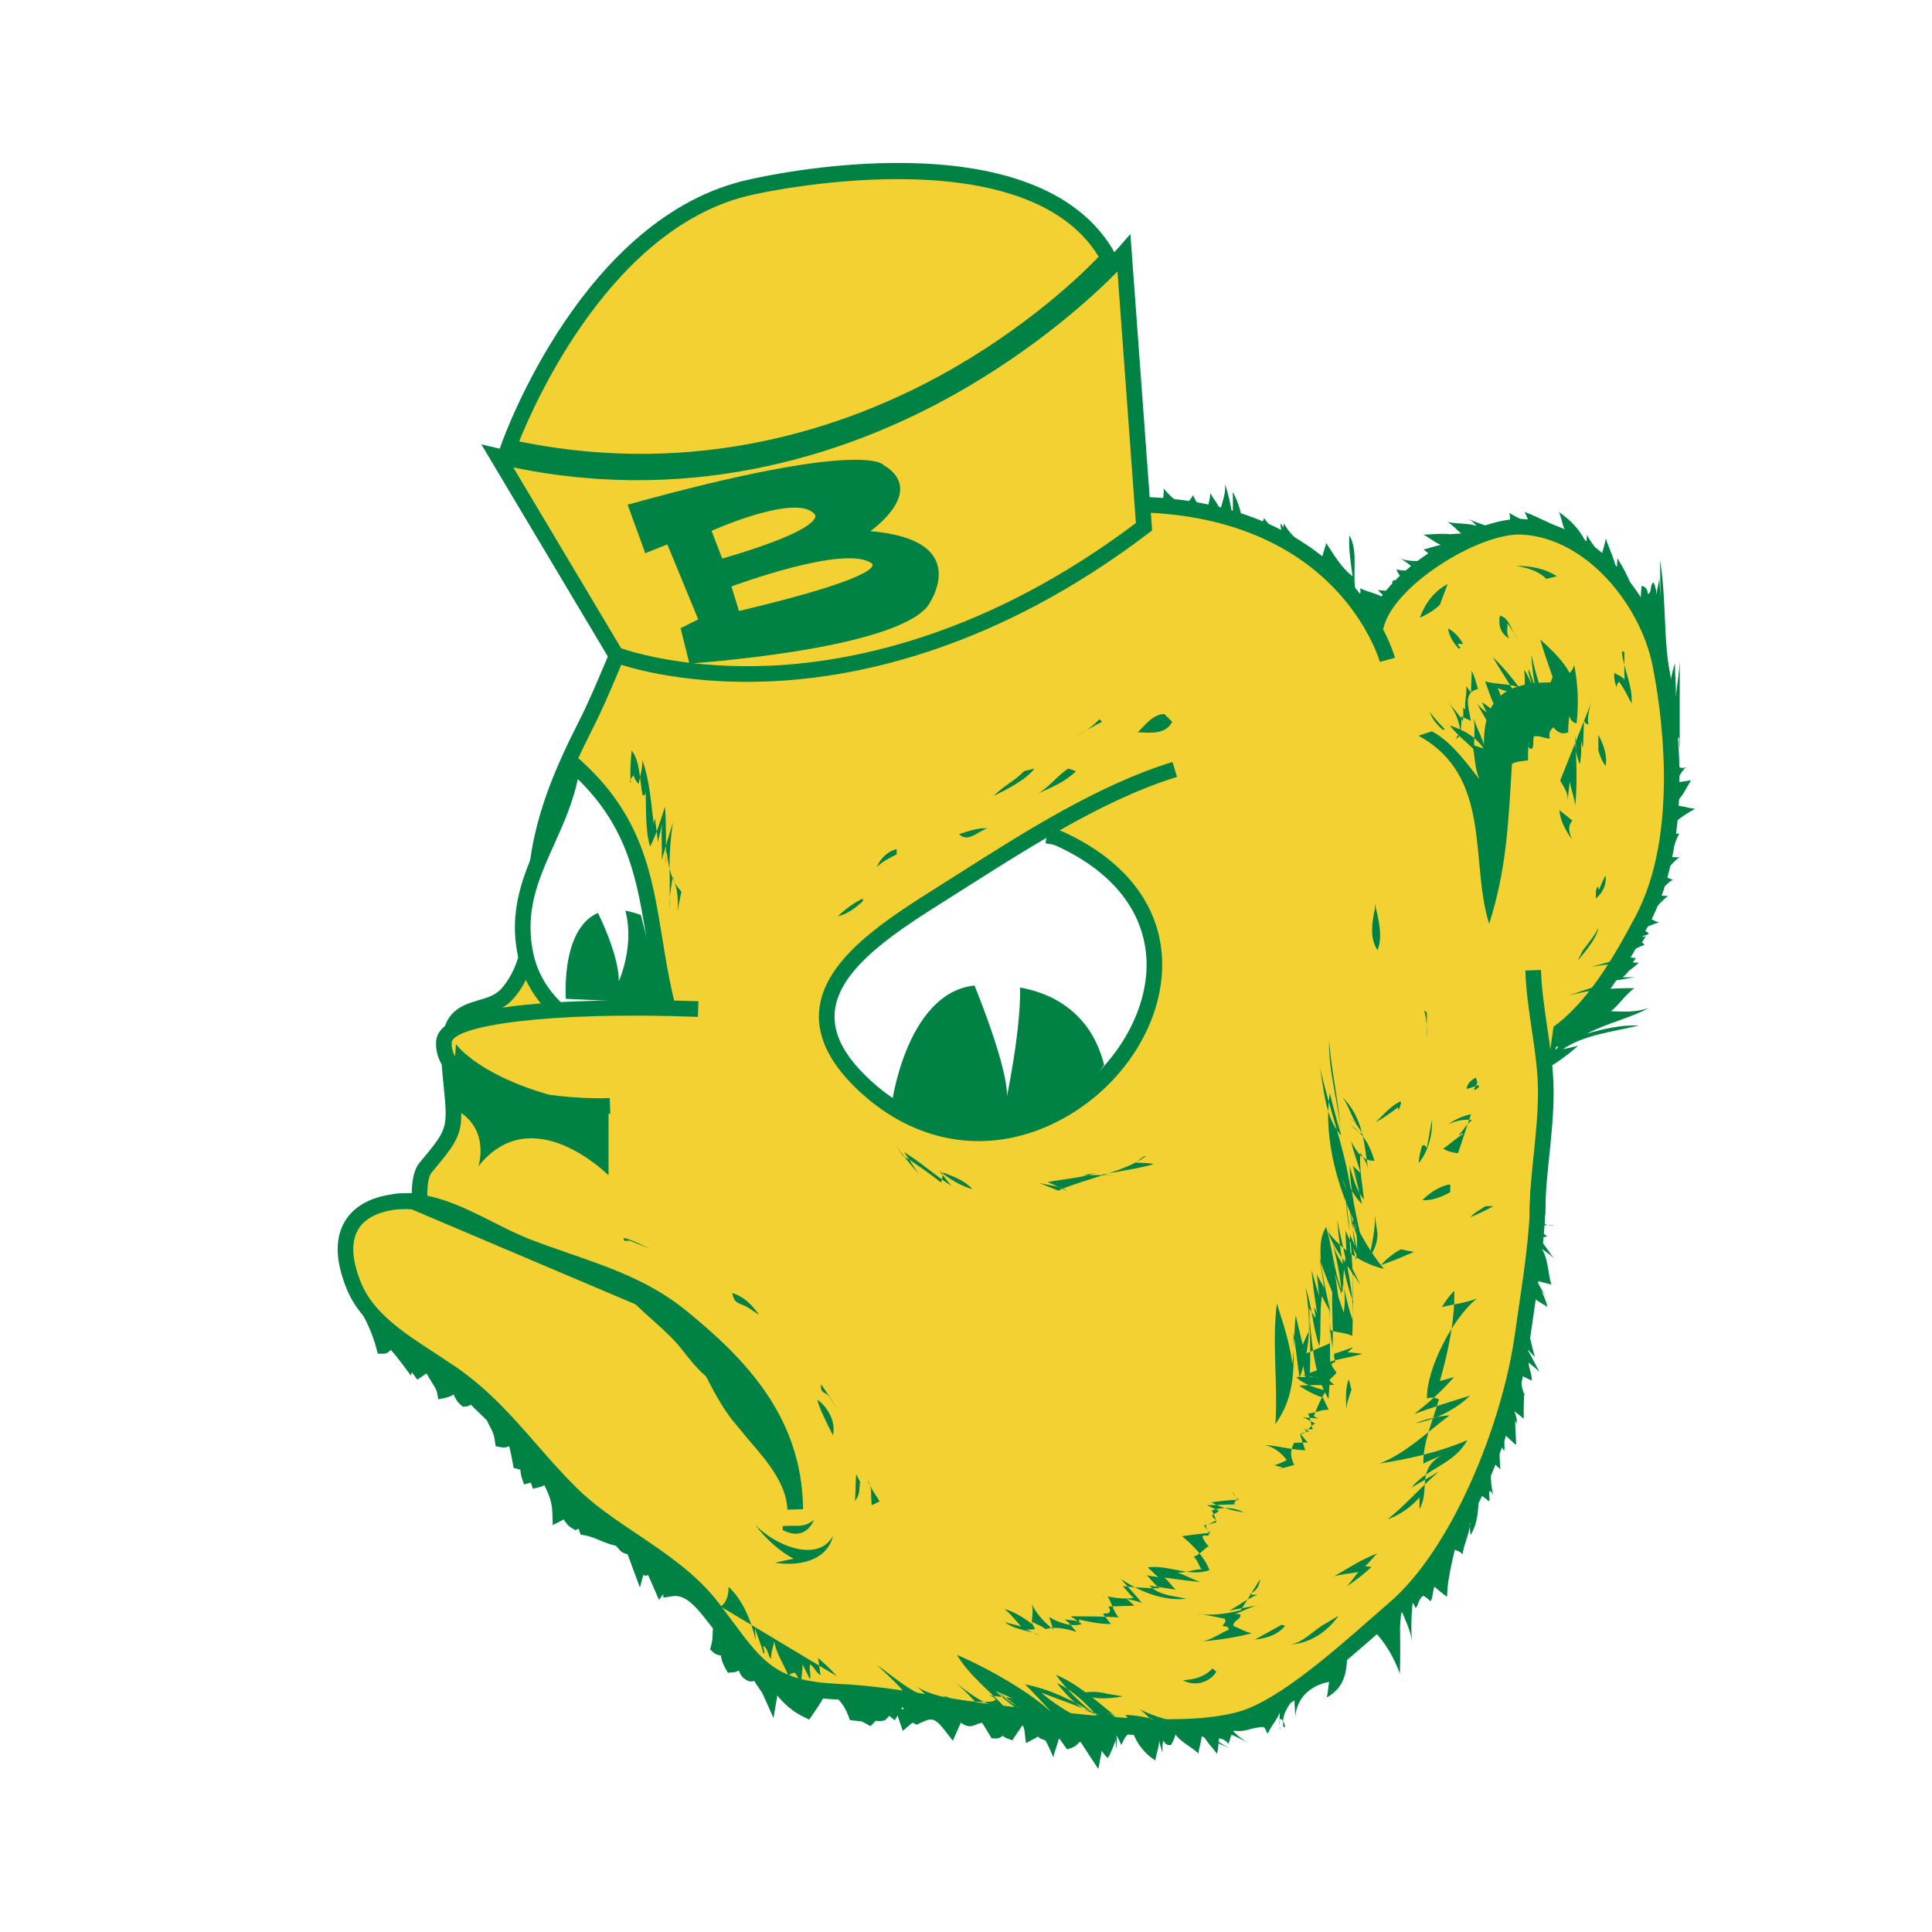 <?xml version="1.0" encoding="utf-8"?>
<!-- Generator: Adobe Illustrator 13.0.0, SVG Export Plug-In . SVG Version: 6.00 Build 14948)  -->
<!DOCTYPE svg PUBLIC "-//W3C//DTD SVG 1.0//EN" "http://www.w3.org/TR/2001/REC-SVG-20010904/DTD/svg10.dtd">
<svg version="1.0" id="Layer_1" xmlns="http://www.w3.org/2000/svg" xmlns:xlink="http://www.w3.org/1999/xlink" x="0px" y="0px"
	 width="192.756px" height="192.756px" viewBox="0 0 192.756 192.756" enable-background="new 0 0 192.756 192.756"
	 xml:space="preserve">
<g>
	<polygon fill-rule="evenodd" clip-rule="evenodd" fill="#FFFFFF" points="0,0 192.756,0 192.756,192.756 0,192.756 0,0 	"/>
	<path fill-rule="evenodd" clip-rule="evenodd" fill="#008244" d="M150.924,105.607c1.287,0.123,2.703,0.516,3.763,1.028
		c-0.234-0.216-0.704-0.814-0.934-1.067c0.701,0.023,1.886-0.338,2.192-0.34c-0.176-0.245-0.792-0.361-0.729-0.697
		c0.103-0.268,0.814,0.042,1.003-0.453c-0.132-0.276-0.305-0.521-0.519-0.738c0.655,0.021,1.529-0.203,2.18-0.145
		c0.06,0.047-0.668-0.646-0.735-0.395c0.852-0.137,2.059-0.758,2.984-0.982c-0.624-0.124-1.241-0.436-1.85-0.56
		c0.443-0.167,1.228-0.814,1.829-0.99c-0.55-0.105-0.911-0.314-1.344-0.475c0.541-0.234,1.434-0.632,1.935-0.767
		c-0.338-0.296-0.658-0.791-0.932-1.104c1.213-0.005,2.469-0.263,3.415-0.475c-0.402,0.058-0.885,0.069-1.29,0.049
		c0.864-0.667,0.712-1.147,1.321-1.911c-0.529-0.028-1.109-0.14-1.644-0.132c0.782-0.245,1.638-0.916,2.494-1.174
		c-0.054-0.201-0.635-0.484-0.616-0.592c0.09-0.395,0.913-0.251,1.036-0.588c-0.314-0.314-0.665-0.173-1.055-0.377
		c0.635-0.087,1.422-0.526,2.098-0.691c-0.511-0.126-1.05-0.513-1.396-0.65c0.895-0.482,1.643-1.542,2.288-1.986
		c-0.48,0-0.988-0.088-1.468-0.124c0.686-0.319,1.377-1.181,1.939-1.501c-0.341-0.113-0.771-0.33-1.238-0.446
		c0.567-0.358,1.358-1.488,1.947-1.813c-0.402,0.072-1.021-0.044-1.468-0.031c1.094-0.771,0.803-1.302,1.422-2.313
		c-0.091,0.041-0.852-0.018-0.976-0.057c0.145,0.049,0.209,0.152,0.193,0.309c-0.278,0.008-0.753,0.167-0.975,0.335
		c0.673-1.408,1.859-2.241,3.329-3.069c-0.539-0.016-1.583-0.385-2.328-0.318c1.034-0.698,1.341-1.601,1.924-2.532
		c-0.328,0.098-1.279,0.178-1.812,0.319c0.57-0.464,0.801-1.166,1.318-1.643c-0.195,0.124-0.409,0.145-0.642,0.062
		c-0.441-0.875-0.402-1.854-0.723-2.762c0.209,0.204,0.276,0.042,0.66-0.242c0.019,0.268-0.03,0.833,0.062,1.09
		c0.005-2.919-0.008-5.842,0.01-8.761c-0.052,1.285-0.275,2.471-0.415,3.722c0.083-1.158-0.082-2.311-0.067-3.457
		c-0.157,0.464-0.294,1.003-0.396,1.583c-0.787-3.554-0.443-7.977-1.094-11.828c0.031,1.524,0.039,3.048,0.025,4.573
		c0.031-0.936-0.051-1.841-0.085-2.765c-0.115,0.534-0.219,1.039-0.291,1.594c-0.021-0.423-0.116-0.828-0.292-1.214
		c-0.436,0.247-0.105,1.005-0.577,1.166c-0.013-0.48-0.222-0.75-0.625-0.815c-0.134,1.519-0.134,3.051-0.046,4.57
		c-0.196-2.904-0.861-4.935-2.365-7.323c-0.021,0.464-0.066,1.014-0.046,1.458c-0.096-1.106-0.839-2.535-1.104-3.441
		c-0.064,0.478-0.343,1.236-0.436,1.806c-0.426-0.691-1.099-1.429-1.434-2.159c-0.006,0.098-0.102,0.985-0.029,0.962
		c-0.593-1.411-1.573-2.406-2.782-3.247c0.247,0.516,0.328,1.282,0.591,1.782c-1.323-0.555-2.618-1.243-4.014-1.795
		c0.215,0.425,0.39,0.987,0.645,1.449c-0.547-0.601-1.589-0.926-2.161-1.359c0.14,0.649,0.006,1.411,0.19,2.122
		c-0.351-0.209-1-0.745-1.266-1.055c-0.17,0.17-0.245,0.377-0.225,0.622c-0.902-0.433-2.021-0.655-2.891-1.132
		c0.479,0.284,0.505,0.296,0.912,0.743c-0.979-0.284-1.893-0.181-2.867-0.369c0.523,0.335,0.877,0.753,1.338,1.135
		c-0.681,0.033-1.418,0.134-2.114,0.056c0,0.005,0.915,0.044,0.934,0c-0.859-0.072-1.752,0.031-2.587,0.067
		c0.399,0.173,1.135,0.776,1.73,1.016c-0.443,0.072-1.54,0.436-1.733,0.459c0.591,0.405,0.79,0.737,1.055,1.104
		c-1.155-0.016-2.163,0.185-3.272-0.158c0.662,0.359,1.303,1.027,1.831,1.336c-0.616-0.191-1.677-0.129-2.309-0.289
		c0.149,0.426,0.397,0.65,0.624,1.058c-0.17,0.235-0.929-0.155-1.006,0.113c-0.159,0.186,0.303,0.81,0.317,1.071
		c-0.632-0.101-1.3-0.147-1.784-0.186c0.366,0.356,0.72,0.743,1.129,1.109c-0.739-0.673-2.045-0.869-2.909-1.289
		c0.104,0.399,0.014,0.737-0.265,1.016c-0.699-2.02,0.221-4.544-0.806-6.309c-0.08,1.4,0.147,2.816,0.328,4.103
		c-1.092-0.822-1.865-2.151-2.642-3.33c-0.049,0.4-0.399,1.127-0.438,1.723c-0.69-0.913-1.735-1.318-1.983-1.506
		c-0.605-0.729-1.286-1.209-1.756-2.13c-0.093,0.152-0.113,0.314-0.066,0.485c-0.05-0.206-0.158-0.381-0.32-0.523
		c0.105,0.637,0.08,1.459,0.273,2.164c-0.325-1.032-1.442-2.014-1.901-2.685c-0.593,1.39-0.897,2.919-1.269,4.431
		c-0.872-2.316-0.58-4.825-1.859-7.054c0.054,1.019-0.039,2.048,0.057,3.062c-0.145-1.315-0.426-2.618-0.833-3.874
		c0.118,1.081-0.31,1.821-0.437,2.584c-0.263-0.542-0.729-1.098-1.029-1.661c-0.008,0.761-0.373,1.7-0.415,2.378
		c-0.214-0.558-1.016-1.401-1.297-2.159c-0.168,0.34-0.761,0.936-0.952,1.418c-0.42-0.681-1.696-1.591-1.983-2.117
		c0.055,0.629-0.157,1.496-0.137,2.066c-0.11-1.654-0.856-0.764-1.085-0.983L150.924,105.607L150.924,105.607z"/>
	<path fill-rule="evenodd" clip-rule="evenodd" fill="#008244" d="M144.724,154.443c0.402,0.263,0.841,0.211,1.191,0.637
		c0.142-1.011,0.679-2.042,0.767-3.059c-0.132-0.676,0.051,1.523,0.046,1.124c0.701-1.147,0.82-2.633,0.773-4.134
		c0.354,0.224,0.728,0.484,1.042,0.769c0.207-0.225-0.154-0.921,0.142-1.021c0.163,0.145,0.269,0.322,0.32,0.534
		c-0.307-1.185-0.278-2.466-0.348-3.658c0.36,0.312,0.681,0.653,1.047,0.96c-0.127-0.851-0.028-2.007-0.261-2.813
		c-0.054-0.019,0.673,1.037,0.632,0.975c0.093-0.473-0.101-1.138,0.132-1.555c0.025,0.025,0.987,0.946,1.05,0.953
		c0.046-0.489-0.253-3.29,0.066-2.062c0.06-0.457-0.077-0.882-0.234-1.295c0.284,0.204,0.652,0.521,0.929,0.74
		c-0.011-0.495,0.036-3.511,0.108-2.321c-0.336-0.681-0.352-1.39-0.462-2.117c-0.228-0.013,1.148,0.647,1.15,0.647
		c0.052-0.687-0.286-1.158-0.302-1.801c0.36,0.308,0.792,0.619,1.106,0.97c-0.448-0.758-0.844-1.738-1.406-2.52
		c0.292,0.349,0.622,0.666,0.926,1.003c-0.458-1.602-0.789-3.252-0.931-4.913c0.188-0.268,0.382-0.245,0.573,0.064
		c0.069-0.368,0.118-0.74,0.149-1.114c0.511,0.41,1.083,0.71,1.444,0.946c-0.111-0.642-0.413-1.204-0.679-1.779
		c0.069,0.297,0.552,0.632,0.668,0.921c-0.361-0.446-0.769-1.311-1.083-1.774c0.341,0.132,1.062,0.286,1.501,0.41
		c-0.371-1.138-0.266-2.43-0.943-3.557c0.216,0.14,0.97,0.707,1.235,0.973c-0.441-0.462-0.999-1.52-1.689-2.159
		c-0.011,0.121,0.926-0.044,1-0.046c-0.178-0.119-1.127-0.856-1.413-1.114c0.686,0.052,1.432-0.099,2.107,0.015
		c-0.998,0.083-1.6-0.536-2.216-0.771L144.724,154.443L144.724,154.443z"/>
	<path fill-rule="evenodd" clip-rule="evenodd" fill="#008244" d="M102.867,171.883c1.137,0.88,1.751,2.306,2.226,3.459
		c0.096-0.578,0.42-1.269,0.544-1.891c0.49,0.184,0.704,0.567,1.202,0.872c0.096-0.193,0.973-1.361,1.16-1.514
		c0.382,0.709,1.556,1.56,1.54,1.537c0.426,0.164,0.564,0.805,1.003,1.037c0.259-0.434,0.666-1.398,0.774-1.845
		c-0.029,0.121,0.021,0.82,0.074,0.967c-0.036-0.436,0.111-0.951-0.016-1.369c0.083,0.026,0.418,0.82,0.504,0.967
		c0.293-0.673,0.518-1.062,1.075-1.444c0.431,1.269,1.245,2.332,2.321,2.984c0.082-0.74,0.404-1.375,0.382-2.146
		c-0.008,0.516,0.266,0.984,0.302,1.416c0.072-0.403-0.053-0.911,0.142-1.256c0.128,0.353,0.371,0.497,0.729,0.436
		c0.207-0.33,0.358-0.684,0.454-1.061c0.436,0.738,1.906,1.447,2.282,1.935c0.047-0.655,0.403-1.372,0.325-2.221
		c0.354,0.993,1.111,1.594,1.514,2.226c0.163-0.436,0.157-1.093,0.217-1.537c0.397,0.047,0.712,0.232,0.944,0.558
		c0.115-0.292,0.288-1.106,0.552-1.318c1.146,0.14,1.421-0.206,2.623-0.358c0.681-0.126,0.464,0.539,0.773,0.608
		c0.305-0.742,0.908-1.356,1.176-2.065c-0.056,0.56,0.021,1.124-0.018,1.684c0.149-0.093-0.188-0.843,0.083-1.019
		c-0.033-0.289,0.766,0.841,0.31,0.815c-0.245-1.171,0.34-1.924,1.099-3.051c-0.055,0.649,0.087,1.441,0.049,2.13
		c0.113-1.947,1.468-3.265,3.401-3.618c-0.113,0.49-0.093,1.031-0.25,1.565c2.018-1.147,2.061-2.857,2.046-5.207
		c0.401-0.403,0.722-0.344,0.966,0.172c0.092-0.137,0.102-0.28,0.032-0.433c0.018,0.201,0.121,0.338,0.307,0.407
		c0.057-0.371,0.113-0.743,0.17-1.114c0.188,0.108,0.383,0.207,0.58,0.295c-0.195-0.604,0.008-0.856,0.614-0.759
		c1.171,1.181,2.024,2.711,2.592,4.258c0.042-1.545,0.039-3.093,0.013-4.637c0,0.17,0,0.34,0,0.51
		c-0.013-0.748,0.06-1.496,0.152-2.146c0.438,1.13,1.011,2.117,1.05,3.392c-0.11-1.396-0.093-2.816,0.05-4.201
		c0.126,0.162,0.224,0.34,0.293,0.531c0.312-0.222,0.256-0.911,0.782-1.223c0.263,0.146,0.5,0.327,0.709,0.547
		c0.225-0.204,0.219-1.106,0.413-1.455c0.178,0.188,0.982,0.852,1.245,1.009c0.036-2.202,0.776-4.39,1.122-6.419L102.867,171.883
		L102.867,171.883z"/>
	<path fill-rule="evenodd" clip-rule="evenodd" fill="#008244" d="M36.428,130.026c0.815,1.32,1.476,2.785,1.862,4.25
		c0.057,0,0.629-0.629,0.769-0.698c0.622,0.616,1.148,1.303,1.674,2.009c0.067-0.188,0.134-0.379,0.196-0.569
		c0.44,0.44,0.526,1.067,0.892,1.564c0.328-0.19,0.686-0.554,1.112-0.678c0.162,0.838,1.258,2.048,1.408,2.78
		c0.478-0.104,0.882-0.472,1.233-0.681c0.371,0.413,0.358,1.104,0.869,1.542c0.17-0.008,0.534-0.549,0.55-0.541
		c0.58,0.727,1.999,1.98,2.2,2.22c0.434,0.924,0.797,1.318,0.946,2.404c0.478,0.09,0.717-0.487,1.182-0.356
		c0.304,0.854,0.449,1.682,0.601,2.559c0.284,0.078,0.508-0.562,0.707-0.358c0.054,0.542-0.005,1.171,0.162,1.689
		c0.322-0.085,0.568-0.281,0.732-0.58c0.214,0.178,0.042,0.72,0.147,1.023c0.475-0.113,0.513-0.401,0.928-0.616
		c0.689,1.424,1.238,2.35,1.288,3.916c0.206-0.106,0.355-0.269,0.454-0.485c0.529,0.319,0.5,1.019,1.119,1.38
		c0.459-0.191,0.498-0.511,0.89-0.616c0.167,0.425,0.021,0.81,0.165,1.24c1.153,0.195,2.2,0.931,3.358,1.116
		c0.846,0.776,0.23,0.611,1.32,0.869c0.225,0.441,0.314,0.949,0.529,1.414c0.047-0.165,0.155-0.234,0.33-0.209
		c0.08,0.255,0.147,0.513,0.207,0.773c0.193,0.217,0.402-0.428,0.663-0.371c0.42,0.578,0.696,1.413,1.001,2.061
		c0.307-0.291,0.381-0.712,0.797-0.987c0.067,0.469,0.121,0.94,0.16,1.413c2.231-0.421,3.716,2.078,5.249,3.981
		c0.196-0.18,0.271-0.409,0.225-0.688c-0.779,0.814-0.258,1.046-0.632,2.509c0.281,0.256,0.884-0.188,0.838-0.225
		c0.131,0.797,0.054,1.232,0.495,1.996c0.436-0.03,0.722-0.443,1.158-0.345c0.322,0.286,0.095,0.929,0.624,1.214
		c0.271,0.235,0.415-0.538,0.652-0.624c0.24,0.993,1.052,1.767,1.351,2.436c0.065-0.377,0.411-1.009,0.55-1.383
		c0.335,0.985,1.578,2.466,3.082,3.198c0.65-0.978,1.643-2.21,1.653-3.657c0.069,0.343,0.126,0.686,0.17,1.034
		c1.331,0.206,2.468,1.341,3.069,2.95c0.814,0.119,0.642-0.047,1.352,0.356c0.276-0.273,0.505-0.58,0.691-0.921
		c0.356,0.188-0.149,0.745,0.513,0.588c0.289-0.211,0.557-0.632,0.771-0.802c0.248,0.154,0.681,0.64,0.914,0.799
		c-0.266-0.118,0.413-0.817,0.417-0.822c0.14,0.428,0.284,0.943,0.418,1.261c0.567-0.428,0.415-0.42,1.026-0.142
		c1.431-0.663,2.125-0.704,3.417,0.957c0.211-0.501,0.485-1.026,0.64-1.534c1.785,1.387,0.727,0.657,2.884,0.365
		c0.275,0.64,0.676,1.065,0.979,1.675c0.279-0.023,0.679-0.633,0.526-0.691c0.286,0.074,0.436,0.572,0.784,0.704
		c0.229-0.374,0.492-0.764,0.758-1.109c0.49-0.25,0.531-0.093,1.012-0.967c0.057,0.698,0.461,1.382,0.541,2.084
		c0.119-0.062,0.588-0.519,0.429-0.709c0.157-0.009,0.484,0.701,0.771,0.797c0.367-0.318,0.97-0.689,1.32-0.937
		c0.393,0.637,0.836,1.168,1.233,1.756c0.336-0.137,0.681-0.843,0.864-0.825c0.289,0.423,0.286,0.289,0.541,0.114
		c0.279,0.559,0.718,1.021,1.014,1.572c0.284-1.671,1.362-1.811,2.082-2.628L36.428,130.026L36.428,130.026z"/>
	<path fill-rule="evenodd" clip-rule="evenodd" fill="#008244" d="M35.765,130.436c0.806,1.307,1.419,2.703,1.772,4.041l0.153,0.58
		h0.601c0.283,0,0.469-0.146,0.711-0.377c0.384,0.438,0.75,0.896,1.106,1.372l0.882,1.185c0,0,0.073-0.213,0.115-0.336
		c0.031,0.049,0.053,0.097,0.088,0.144l0.446,0.607l0.574-0.396c0,0,0.234-0.159,0.339-0.231c0.143,0.263,0.305,0.525,0.467,0.783
		c0.229,0.365,0.515,0.82,0.559,1.033l0.158,0.773l0.771-0.168c0.289-0.062,0.534-0.183,0.759-0.313
		c0.127,0.317,0.308,0.693,0.671,1.005l0.234,0.201l0.308-0.014c0.19-0.009,0.348-0.082,0.495-0.184
		c0.369,0.381,0.783,0.778,1.125,1.103c0,0,0.378,0.367,0.454,0.44c0.085,0.168,0.281,0.554,0.281,0.554
		c0.267,0.504,0.443,0.837,0.534,1.497l0.077,0.556l0.551,0.104c0.323,0.062,0.592-0.007,0.804-0.102
		c0.141,0.546,0.255,1.097,0.355,1.671l0.084,0.488l0.478,0.131c0.067,0.019,0.129,0.022,0.192,0.026
		c0.021,0.263,0.056,0.529,0.142,0.792l0.227,0.702c0,0,0.619-0.163,0.68-0.179c0.036,0.104,0.209,0.604,0.209,0.604l0.686-0.164
		c0.188-0.045,0.333-0.111,0.459-0.184c0.458,0.943,0.762,1.673,0.796,2.748l0.039,1.231l1.096-0.562
		c0.003-0.002,0.005-0.005,0.008-0.007c0.161,0.29,0.386,0.63,0.816,0.881l0.334,0.195c0,0,0.316-0.132,0.343-0.143
		c0.013,0.05,0.014,0.094,0.031,0.146l0.148,0.442l0.46,0.078c0.482,0.081,0.971,0.287,1.488,0.504
		c0.5,0.211,1.024,0.41,1.583,0.537c0.113,0.122,0.28,0.303,0.28,0.303c0.245,0.329,0.452,0.425,0.878,0.534
		c0.061,0.159,0.12,0.319,0.12,0.319l1.112,3.009c0,0,0.168-0.636,0.335-1.265c0.065,0.03,0.172,0.078,0.172,0.078
		c0.118-0.001,0.22-0.027,0.312-0.063c0.092,0.199,0.182,0.406,0.27,0.613l0.815,1.867c0,0,0.209-0.291,0.409-0.568
		c0.018,0.164,0.038,0.34,0.038,0.34l0.827-0.131c1.337-0.253,2.382,0.96,3.823,2.839c0,0,0.149,0.191,0.294,0.377
		c-0.024,0.167-0.038,0.337-0.04,0.52c-0.003,0.284-0.007,0.605-0.135,1.107l-0.116,0.455l0.347,0.315
		c0.196,0.179,0.446,0.269,0.717,0.275c0.061,0.384,0.17,0.798,0.465,1.31l0.244,0.422l0.486-0.035
		c0.252-0.018,0.448-0.096,0.619-0.178c0.083,0.293,0.261,0.646,0.661,0.897c0.208,0.154,0.459,0.227,0.706,0.182
		c0.058-0.011,0.101-0.037,0.151-0.057c0.15,0.252,0.309,0.486,0.454,0.695c0.178,0.255,0.345,0.495,0.428,0.682l1.046,2.337
		c0,0,0.309-1.797,0.385-2.242c0.639,0.801,1.532,1.597,2.57,2.103l0.607,0.296l0.644-0.946c0.363-0.529,0.764-1.135,1.068-1.809
		c0.912,0.269,1.719,1.108,2.186,2.358l0.169,0.453l1.03,0.105c0.158,0.011,0.158,0.011,0.498,0.203l0.514,0.291l0.419-0.415
		c0.044-0.044,0.08-0.096,0.123-0.141c0.302,0.103,0.598,0.04,0.713,0.013l0.215-0.052l0.065-0.078c0,0,0.187-0.188,0.358-0.359
		c0.121,0.105,0.424,0.369,0.424,0.369l0.01-0.018c0.041,0.026,0.069,0.068,0.115,0.088c0,0,0.144-0.257,0.264-0.471
		c0.084,0.249,0.522,1.532,0.522,1.532l0.835-0.712c0,0,0.074-0.058,0.132-0.103c0.049,0.023,0.429,0.2,0.429,0.2l0.323-0.155
		c1.105-0.512,1.402-0.649,2.475,0.729l0.799,1.027l0.737-1.662c0,0,0.045-0.112,0.058-0.144c0.548,0.384,0.891,0.477,1.505,0.206
		c0.129-0.057,0.314-0.133,0.611-0.203c0.102,0.171,0.206,0.33,0.309,0.486l0.651,1.078l0.512,0.015
		c0.223-0.019,0.421-0.131,0.602-0.27c0.108,0.088,0.218,0.178,0.369,0.234l0.573,0.216c0,0,0.833-1.22,0.979-1.435
		c0.01-0.004,0.034-0.016,0.034-0.016c0.024-0.01,0.04-0.021,0.062-0.031c0.074,0.224,0.141,0.439,0.162,0.633l0.129,1.129
		l1.007-0.526c0.051-0.026,0.117-0.075,0.187-0.129c0.119,0.107,0.245,0.212,0.405,0.266l0.377,0.126l0.38-0.276
		c0,0,0.359-0.258,0.614-0.441c0.144,0.208,0.301,0.436,0.301,0.436l0.84,1.173l0.582-0.214c0.271-0.11,0.469-0.316,0.643-0.522
		c0.027,0.007,0.049,0.021,0.078,0.025c0,0,0.048-0.016,0.056-0.018c0.109,0.173,0.229,0.363,0.229,0.363l1.521,2.318l0.367-1.897
		c0.144-0.845,0.5-1.106,1.041-1.503c0.271-0.199,0.579-0.425,0.857-0.741l-1.171-1.029c-0.165,0.188-0.371,0.339-0.608,0.514
		c-0.338,0.247-0.718,0.532-1.037,0.968c-0.076-0.119-0.619-0.963-0.619-0.963s-0.18,0.106-0.358,0.213
		c-0.02-0.002-0.353-0.051-0.353-0.051c-0.38-0.037-0.641,0.161-0.847,0.39c-0.063-0.092-1.102-1.587-1.102-1.587l-0.674,0.405
		l-0.355,0.241c0,0-0.217,0.157-0.419,0.303c-0.203-0.273-0.46-0.565-0.899-0.547c-0.077-0.234-0.145-0.46-0.161-0.659l-0.21-2.589
		l-1.25,2.276c-0.204,0.372-0.278,0.459-0.298,0.479c-0.003-0.003-0.077,0.03-0.077,0.03l-0.505,0.229l-0.066,0.13
		c0,0-0.146,0.214-0.261,0.381c-0.081-0.069-0.194-0.115-0.303-0.166c-0.03-0.017-0.044-0.049-0.077-0.062
		c0,0-0.005,0.017-0.006,0.017c-0.03-0.012-0.046-0.035-0.079-0.044c0,0-0.535-0.141-0.799-0.21
		c-0.062-0.108-0.139-0.21-0.189-0.328l-0.234-0.543l-0.586,0.079c-0.82,0.111-1.242,0.282-1.504,0.396
		c-0.127-0.087-0.32-0.233-0.567-0.426l-1.042-0.812l-0.411,1.021c0,0-0.078,0.189-0.145,0.355
		c-1.039-0.922-1.958-0.889-3.151-0.392c-0.224-0.092-0.416-0.131-0.592-0.118c-0.006-0.02-0.512-1.627-0.512-1.627l-0.906,0.916
		c-0.047,0.046-0.064,0.088-0.106,0.135c-0.127-0.108-0.82-0.696-0.82-0.696l-0.339,0.525c0,0-0.151,0.157-0.277,0.288
		c-0.057-0.048-0.088-0.116-0.158-0.153l-0.681-0.359l-0.368,0.676c-0.064,0.118-0.16,0.208-0.236,0.313
		c-0.174-0.062-0.332-0.086-0.554-0.101c0,0-0.031-0.003-0.036-0.003c-0.654-1.438-1.697-2.465-2.917-2.857
		c-0.045-0.277-0.092-0.555-0.092-0.555l-1.543,0.149c-0.006,0.941-0.568,1.827-1.112,2.625c-1.083-0.718-1.896-1.794-2.106-2.411
		l-0.649-1.908c0,0-0.752,1.734-0.796,1.834c-0.189-0.296-0.36-0.597-0.436-0.91l-0.204-0.844l-0.817,0.293
		c-0.056,0.021-0.1,0.052-0.147,0.079c-0.066-0.176-0.169-0.359-0.348-0.519l-0.15-0.134l-0.197-0.044
		c-0.366-0.082-0.662-0.001-0.899,0.101c-0.034-0.154-0.054-0.314-0.077-0.517l-0.078-0.602c0,0-0.375,0.032-0.75,0.064
		c0.071-0.412,0.078-0.72,0.081-0.965c0.317-0.294,0.486-0.678,0.486-1.104c0-0.093-0.008-0.187-0.024-0.282l-0.256-1.536
		c0,0-0.603,0.631-0.872,0.912c-1.198-1.562-2.545-3.241-4.422-3.349c-0.04-0.357-0.224-1.983-0.224-1.983l-1.06,0.729
		c-0.07,0.047-0.107,0.102-0.167,0.152c-0.163-0.36-0.341-0.722-0.569-1.035l-0.174-0.239l-0.289-0.063
		c-0.12-0.025-0.224-0.015-0.326,0c-0.037-0.141-0.099-0.37-0.099-0.37s-0.423-0.036-0.472-0.04
		c-0.044-0.114-0.452-1.173-0.452-1.173l-0.368-0.021l-0.104-0.024c0,0-0.247-0.062-0.346-0.087
		c-0.168-0.187-0.523-0.572-0.523-0.572l-0.184-0.2l-0.22,0.004c-0.493-0.079-0.991-0.288-1.519-0.51
		c-0.401-0.169-0.822-0.324-1.257-0.451c-0.002-0.251-0.006-0.561-0.145-0.912l-0.255-0.647l-0.672,0.181
		c-0.269,0.072-0.441,0.194-0.583,0.314c-0.009-0.019-0.016-0.027-0.026-0.046c-0.151-0.287-0.356-0.681-0.795-0.946
		c0,0-0.139-0.084-0.248-0.149c-0.202-0.903-0.56-1.66-0.966-2.485l-0.642-1.312c0,0-0.595,0.451-0.628,0.477
		c-0.058-0.107-0.129-0.211-0.237-0.301c0,0-0.454-0.377-0.614-0.511c-0.001-0.017-0.03-0.564-0.03-0.564l-0.192,0.021l-0.652-0.275
		c-0.015,0-0.026,0.006-0.041,0.007c-0.11-0.541-0.239-1.089-0.438-1.649l-0.135-0.378l-0.386-0.109
		c-0.338-0.096-0.619-0.036-0.844,0.058c-0.136-0.406-0.303-0.739-0.479-1.073l-0.369-0.727l-0.051-0.057l-0.618-0.611
		c-0.487-0.462-1.223-1.161-1.569-1.595l-0.109-0.136l-0.155-0.077c-0.128-0.063-0.407-0.145-0.713,0.03
		c-0.105-0.276-0.226-0.58-0.472-0.854l-0.449-0.499l-0.882,0.583c-0.032,0.022-0.064,0.041-0.096,0.063
		c-0.12-0.214-0.248-0.428-0.388-0.651c-0.26-0.414-0.584-0.93-0.641-1.223l-0.163-0.838l-0.82,0.237
		c-0.231,0.067-0.431,0.175-0.613,0.289c-0.144-0.321-0.31-0.666-0.622-0.979l-0.882-0.883c0,0-0.076,0.22-0.135,0.393
		c-0.269-0.325-0.549-0.647-0.855-0.951l-0.397-0.394l-0.5,0.25c-0.012,0.006-0.023,0.014-0.034,0.021
		c-0.395-1.108-0.931-2.226-1.584-3.284L35.765,130.436L35.765,130.436L35.765,130.436z M71.962,163.609
		c0.018,0,0.04,0.007,0.061,0.011c0.001,0.002,0.016,0.021,0.016,0.021s0.015-0.014,0.016-0.015
		c0.061,0.018,0.125,0.046,0.188,0.103c0,0,0.049,0.161,0.093,0.311c-0.255,0.021-0.555,0.048-0.555,0.048
		C71.78,163.84,71.888,163.687,71.962,163.609L71.962,163.609L71.962,163.609z M90.022,170.319c0.085,0.092,0.162,0.175,0.21,0.227
		c-0.006,0.005-0.012,0.007-0.018,0.012c-0.116-0.027-0.144-0.033-0.289-0.067C89.951,170.445,90.016,170.329,90.022,170.319
		L90.022,170.319L90.022,170.319z M74.463,167.632c-0.031-0.017-0.047-0.04-0.076-0.058c-0.021-0.016-0.044-0.022-0.064-0.039
		L74.463,167.632L74.463,167.632z"/>
	<path fill-rule="evenodd" clip-rule="evenodd" fill="#F3D133" d="M121.303,59.874c-5.383-2.499-5.636-10.799-12.326-11.397
		c-7.727-0.691-16.514-1.132-24.264,0.119c-4.07,0.657-9.695,1.256-13.19,3.392c-7.755,4.728-9.296,12.895-13.067,20.323
		c-2.401,4.729-4.381,9.361-4.936,14.809c-0.395,3.915-0.118,8.847-2.877,11.996c-1.488,1.708-3.858,1.15-5.099,2.734
		c-1.055,1.349-0.699,4.509-0.528,6.158c0.492,4.903,0.477,4.842-2.541,8.476c-0.655,0.781-0.632,2.409-0.611,3.353
		c-5.517-0.314-9.066,2.192-6.58,8.397c1.638,4.094,6.396,6.425,9.837,8.837c4.916,3.442,7.681,7.783,11.82,11.885
		c4.238,4.198,10.417,6.574,14.145,11.436c4.093,5.342,5.147,8.057,12.434,8.382c5.986,0.269,10.956,1.594,16.808,2.216
		c6.222,0.663,17.766,2.337,23.775,0.446c4.681-1.473,11.554-7.99,15.002-10.936c6.706-5.721,11.608-18.632,12.813-27.282
		c1.382-9.925,3.577-19.65-2.615-28.19c7.043,0.46,11.663-7.812,14.543-13.197c3.83-7.165,3.358-17.853,1.788-25.619
		c-1.32-6.53-7.038-13.267-13.716-13.654c-4.462-0.258-13.654,5.146-14.667,10.03L121.303,59.874L121.303,59.874z"/>
	<path fill-rule="evenodd" clip-rule="evenodd" fill="#008244" d="M84.588,47.826l-1.743,0.27c-3.822,0.58-8.579,1.301-11.729,3.227
		c-6.039,3.681-8.483,9.467-10.846,15.063c-0.778,1.842-1.583,3.747-2.51,5.572c-2.613,5.149-4.467,9.685-5.017,15.083
		c0,0.001-0.18,2.347-0.18,2.347c-0.22,3.374-0.446,6.862-2.508,9.215c-0.603,0.692-1.429,0.933-2.303,1.188
		c-0.963,0.28-2.055,0.599-2.823,1.58c-0.684,0.874-0.89,2.217-0.89,3.68c0,0.955,0.087,1.96,0.188,2.922l0.012,0.117
		c0.131,1.312,0.225,2.24,0.225,2.979c0,1.8-0.555,2.468-2.461,4.763l-0.129,0.155c-0.655,0.782-0.778,2.048-0.792,3.049
		c-3.039-0.025-5.264,0.824-6.456,2.483c-1.225,1.703-1.247,4.06-0.066,7.006c1.406,3.514,4.896,5.772,7.975,7.765l2.139,1.42
		c3.115,2.183,5.333,4.72,7.682,7.407c1.261,1.443,2.566,2.936,4.037,4.393c1.878,1.861,4.136,3.38,6.319,4.849
		c2.808,1.89,5.711,3.842,7.755,6.508l1.349,1.799c3.151,4.247,4.886,6.586,11.669,6.889c3.488,0.156,6.573,0.667,9.839,1.209
		c2.213,0.367,4.502,0.745,6.921,1.003l2.463,0.275c6.445,0.737,16.187,1.852,21.628,0.139c4.123-1.297,9.757-6.249,13.484-9.525
		l1.79-1.561c6.791-5.793,11.808-18.63,13.079-27.768l0.398-2.757c0.562-3.818,1.133-7.693,1.133-11.509
		c0-4.588-0.848-9.086-3.505-13.298c6.891-0.649,11.352-8.952,13.818-13.563c2.342-4.382,3.03-9.776,3.03-14.604
		c0-5.093-0.767-9.557-1.167-11.536c-1.322-6.541-7.218-13.859-14.435-14.278c-4.584-0.265-14.325,5.106-15.476,10.65l1.526,0.316
		c0.883-4.257,9.599-9.656,13.859-9.41c6.476,0.375,11.788,7.056,12.997,13.03c0.754,3.727,2.857,16.549-1.711,25.096
		c-2.473,4.622-7.075,13.226-13.806,12.787l-1.656-0.107l0.975,1.343c5.43,7.488,4.188,15.925,2.874,24.856l-0.4,2.769
		c-1.25,8.977-6.284,21.454-12.547,26.797l-1.808,1.575c-3.629,3.19-9.113,8.011-12.923,9.21
		c-5.126,1.612-14.669,0.521-20.983-0.201l-2.475-0.276c-2.374-0.253-4.64-0.628-6.831-0.991c-3.168-0.525-6.444-1.067-10.025-1.229
		c-6.042-0.27-7.435-2.147-10.486-6.26l-1.364-1.818c-2.2-2.868-5.21-4.894-8.122-6.853c-2.221-1.494-4.319-2.905-6.092-4.663
		c-1.431-1.417-2.717-2.889-3.96-4.311c-2.413-2.761-4.691-5.368-7.961-7.658l-2.187-1.452c-3.025-1.958-6.152-3.981-7.374-7.035
		c-0.97-2.419-1.008-4.275-0.115-5.517c0.958-1.333,3.062-1.977,5.927-1.813l0.842,0.048l-0.019-0.843
		c-0.015-0.678-0.049-2.266,0.429-2.835c0.003-0.003,0.131-0.158,0.131-0.158c3.019-3.634,3.091-3.883,2.587-8.896
		c0-0.003-0.012-0.12-0.012-0.12c-0.148-1.432-0.457-4.411,0.38-5.481c0.458-0.585,1.188-0.798,2.031-1.043
		c1.003-0.293,2.139-0.624,3.041-1.658c2.409-2.75,2.665-6.676,2.89-10.14l0.175-2.291c0.525-5.158,2.321-9.541,4.856-14.534
		c0.951-1.874,1.767-3.805,2.555-5.671c2.373-5.616,4.613-10.919,10.223-14.339c2.882-1.762,7.467-2.458,11.15-3.016l1.758-0.272
		c8.002-1.292,17.067-0.739,24.07-0.112c3.376,0.302,4.964,2.852,6.645,5.551c1.404,2.254,2.856,4.586,5.423,5.777l0.656-1.414
		c-2.145-0.996-3.413-3.032-4.756-5.188c-1.809-2.905-3.68-5.908-7.829-6.279C101.952,47.066,92.761,46.507,84.588,47.826
		L84.588,47.826z"/>
	<path fill-rule="evenodd" clip-rule="evenodd" fill="#FFFFFF" d="M117.204,76.765c-7.417,2.28-14.925,7.111-21.569,11.333
		c-7.967,5.065-19.228,11.263-9.197,20.37c17.61,15.993,42.401-13.972,19.514-24.68c-0.668-0.314-0.728-0.289-1.514-0.42
		L117.204,76.765L117.204,76.765z"/>
	<path fill-rule="evenodd" clip-rule="evenodd" fill="#008244" d="M95.68,87.146l-0.463,0.294c0,0-1.326,0.838-1.326,0.838
		c-5.488,3.454-11.708,7.368-12.165,12.56c-0.238,2.708,1.171,5.47,4.188,8.208c5.396,4.9,12.152,6.119,18.538,3.346
		c6.68-2.901,11.408-9.46,11.499-15.949c0.001-0.063,0.001-0.126,0.001-0.19c0-5.577-3.428-10.248-9.671-13.169
		c-0.239-0.112-0.41-0.182-0.568-0.238c3.846-2.183,7.807-4.131,11.721-5.334l-0.458-1.49
		C109.629,78.278,102.219,82.989,95.68,87.146L95.68,87.146L95.68,87.146z M86.962,107.891c-2.487-2.258-3.703-4.373-3.703-6.45
		c0-0.156,0.007-0.312,0.021-0.468c0.389-4.42,6.261-8.116,11.441-11.376l1.332-0.841l0.463-0.294c2.517-1.6,5.167-3.28,7.883-4.868
		c-0.041,0.248-0.091,0.542-0.091,0.542l0.306,0.05c0.483,0.077,0.533,0.085,1.005,0.307c5.665,2.651,8.774,6.823,8.774,11.763
		c0,0.055-0.001,0.109-0.001,0.165c-0.081,5.803-4.522,11.918-10.562,14.541C98.033,113.479,91.884,112.36,86.962,107.891
		L86.962,107.891z"/>
	<path fill-rule="evenodd" clip-rule="evenodd" fill="#FFFFFF" d="M67.022,101.95c-2.896-9.837-1.102-18.062-9.865-25.743
		c-0.914,7.121-6.479,11.668-4.637,19.393C53.923,101.474,61.126,105.865,67.022,101.95L67.022,101.95z"/>
	<path fill-rule="evenodd" clip-rule="evenodd" fill="#008244" d="M56.384,76.108c-0.348,2.709-1.426,5.093-2.468,7.397
		c-1.636,3.617-3.327,7.356-2.154,12.275c0.809,3.387,3.483,6.423,6.814,7.734c3.036,1.195,6.188,0.87,8.877-0.915
		c0,0-0.216-0.325-0.431-0.649c0.374-0.11,0.748-0.22,0.748-0.22c-0.837-2.844-1.277-5.559-1.703-8.186
		C65.04,87.211,64.07,81.23,57.67,75.621l-1.101-0.964L56.384,76.108L56.384,76.108L56.384,76.108z M59.146,102.064
		c-2.871-1.131-5.175-3.739-5.869-6.646c-0.242-1.015-0.348-1.974-0.348-2.892c0-3.059,1.177-5.662,2.406-8.379
		c0.907-2.006,1.813-4.085,2.318-6.417c5.069,4.954,5.911,10.127,6.873,16.063c0.404,2.489,0.834,5.063,1.588,7.777
		C63.97,102.807,61.52,102.998,59.146,102.064L59.146,102.064z"/>
	<path fill-rule="evenodd" clip-rule="evenodd" fill="#F3D133" d="M69.658,100.677c-4.887-0.185-25.224-0.578-25.374,3.332
		c-0.193,5.101,11.06,6.515,16.576,6.329L69.658,100.677L69.658,100.677z"/>
	<path fill-rule="evenodd" clip-rule="evenodd" fill="#008244" d="M55.145,100.029c-7.964,0.512-11.554,1.729-11.639,3.949
		c-0.045,1.19,0.408,2.271,1.345,3.213c3.156,3.17,11.32,4.084,16.037,3.925l-0.053-1.558c-4.591,0.154-12.242-0.819-14.879-3.467
		c-0.629-0.632-0.92-1.303-0.892-2.054c0.064-1.684,9.475-3.149,24.565-2.583l0.059-1.558
		C68.371,99.848,61.483,99.622,55.145,100.029L55.145,100.029z"/>
	<path fill-rule="evenodd" clip-rule="evenodd" fill="#008244" d="M45.492,104.173c0,0,3.136,4.512,15.222,6.319v6.77
		c0,0-7.611-7.672-12.983-0.902c0,0,1.341-4.064-2.688-5.867L45.492,104.173L45.492,104.173z"/>
	<path fill-rule="evenodd" clip-rule="evenodd" fill="#F3D133" d="M138.423,65.832c0,0-6.964-25.835-49.594-10.765L138.423,65.832
		L138.423,65.832z"/>
	<path fill-rule="evenodd" clip-rule="evenodd" fill="#008244" d="M88.569,54.332l0.52,1.47c16.23-5.737,29.09-6.222,38.226-1.442
		c8.265,4.325,10.336,11.604,10.355,11.677l1.505-0.407c-0.087-0.323-2.236-7.973-11.098-12.63
		C118.54,47.987,105.248,48.436,88.569,54.332L88.569,54.332z"/>
	<path fill-rule="evenodd" clip-rule="evenodd" fill="#008244" d="M39.292,119.903c4.748-0.555,8.983,2.772,13.202,4.426
		c5.359,2.102,10.825,3.263,15.418,6.995c6.391,5.191,11.343,10.706,11.431,19.259c-0.181-3.771-3.541-6.593-5.718-9.443
		c-2.133-2.791-3.306-6.438-5.282-8.91L39.292,119.903L39.292,119.903z"/>
	<path fill-rule="evenodd" clip-rule="evenodd" fill="#008244" d="M39.201,119.129l0.181,1.549c3.153-0.368,6.183,1.162,9.114,2.642
		c1.214,0.613,2.47,1.248,3.714,1.735c1.375,0.54,2.769,1.021,4.117,1.488c3.998,1.382,7.774,2.688,11.094,5.386
		c0.217,0.177,0.425,0.353,0.637,0.528c-0.126,0.101-0.323,0.259-0.323,0.259c0.941,1.179,1.699,2.653,2.502,4.216
		c0.817,1.59,1.663,3.234,2.769,4.682l1.681,2.027c1.844,2.14,3.752,4.352,3.878,6.979l1.558-0.046c0-0.01-0.001-0.02-0.001-0.029h0
		c0-0.002,0-0.004,0-0.007c-0.109-9.139-5.695-14.927-11.717-19.819c-3.534-2.871-7.618-4.284-11.568-5.649
		c-1.333-0.461-2.711-0.938-4.058-1.466c-1.176-0.461-2.344-1.051-3.58-1.675C46.062,120.345,42.819,118.707,39.201,119.129
		L39.201,119.129L39.201,119.129z M75.867,142.623l-1.623-1.956c-1.022-1.338-1.835-2.919-2.622-4.448
		c-0.195-0.38-0.388-0.754-0.583-1.123c3.069,2.936,5.37,5.999,6.576,9.649C77.05,144.006,76.449,143.298,75.867,142.623
		L75.867,142.623z"/>
	<path fill-rule="evenodd" clip-rule="evenodd" fill="#008244" d="M56.458,99.654c0,0-0.882-11.446,7.482-8.364l2.2,8.803
		L56.458,99.654L56.458,99.654z"/>
	<path fill-rule="evenodd" clip-rule="evenodd" fill="#008244" d="M89.03,109.777c0,0,1.761-12.322,9.684-11.443
		c0,0,9.244-0.879,11.444,7.923C110.158,106.257,101.355,119.021,89.03,109.777L89.03,109.777z"/>
	<path fill-rule="evenodd" clip-rule="evenodd" fill="#FFFFFF" d="M96.512,96.573c0,0,3.96,9.241,3.96,12.764
		c0,0,2.203-10.564,0.883-13.206L96.512,96.573L96.512,96.573z"/>
	<path fill-rule="evenodd" clip-rule="evenodd" fill="#FFFFFF" d="M59.099,89.97c0,0,2.641,4.841,2.641,7.923
		c0,0,2.638-5.721-0.882-10.124L59.099,89.97L59.099,89.97z"/>
	<path fill-rule="evenodd" clip-rule="evenodd" fill="#008244" d="M141.53,73.402c7.413,4.075,5.082,12.514,7.044,18.771
		c1.776-5.609,1.906-10.087,2.277-15.967c0.578-0.292,1.073-0.253,1.607-0.348c-0.026-0.341-0.014-1.271,0.079-1.64
		c-0.01-0.328-0.018-0.315-0.025,0.041c-0.039,0.34,0.082,0.485,0.366,0.434c0.181-0.42,0.031-0.805,0.16-1.235
		c0.631-0.088,1.039,0.227,1.602,0.227c-0.142-0.492-0.016-0.867,0.374-1.119c0.392,0.549,0.872,0.717,1.444,0.5
		c0-0.552,0.041-1.104,0.118-1.651c0.093,0.42,0.333,0.67,0.722,0.748c0.225-1.939,0.135-3.892-0.234-5.811
		c-0.095,0.343-0.278,0.632-0.547,0.864c-0.314-0.268-0.618-0.549-0.912-0.841c-0.235,0.459-0.65,0.98-0.911,1.705
		c-4.578,0.034-6.777,1.581-6.639,6.587c-0.418-0.08-0.743-0.258-1.152-0.341c0.266,1.032,0.198,2.375,0.722,3.451
		c-1.375-1.749-2.875-3.83-4.773-4.815L141.53,73.402L141.53,73.402z"/>
	<path fill-rule="evenodd" clip-rule="evenodd" fill="#F3D133" d="M49.633,45.513l11.813,19.808c0,0,23.753,9.244,52.691-12.764
		l-1.999-27.292C112.139,25.265,86.778,54.316,49.633,45.513L49.633,45.513z"/>
	<path fill-rule="evenodd" clip-rule="evenodd" fill="#008244" d="M111.552,24.752c-0.062,0.071-6.411,7.262-17.166,13.285
		c-9.89,5.54-25.652,11.202-44.572,6.718l-1.793-0.424l12.893,21.62l0.25,0.097c0.249,0.097,6.202,2.365,15.812,1.923
		c8.83-0.406,22.525-3.303,37.634-14.793l0.336-0.256l-2.166-29.575L111.552,24.752L111.552,24.752L111.552,24.752z M95.197,39.37
		c8.323-4.669,13.945-9.895,16.294-12.281c0.222,3.039,1.78,24.313,1.838,25.094C98.712,63.188,85.515,66.002,76.993,66.409
		c-8.246,0.394-13.818-1.317-15.021-1.728c-0.258-0.433-9.238-15.492-10.763-18.047C69.854,50.493,85.363,44.887,95.197,39.37
		L95.197,39.37z"/>
	<path fill-rule="evenodd" clip-rule="evenodd" fill="#F3D133" d="M50.732,44.634c0,0,7.923-22.446,24.21-25.969
		c0,0,28.172-6.605,35.654,7.041C110.597,25.706,86.825,52.557,50.732,44.634L50.732,44.634z"/>
	<path fill-rule="evenodd" clip-rule="evenodd" fill="#008244" d="M74.764,17.906c-16.509,3.571-24.438,25.536-24.767,26.469
		l-0.294,0.832l0.862,0.189c18.88,4.145,34.354-1.285,44.008-6.57c10.454-5.722,16.36-12.324,16.606-12.602l0.364-0.411
		l-0.264-0.481C103.602,11.327,75.938,17.63,74.764,17.906L74.764,17.906L74.764,17.906z M75.107,19.426
		c0.285-0.066,26.99-6.144,34.512,6.184c-1.465,1.533-7.074,7.083-15.845,11.875c-9.257,5.057-24.004,10.23-41.979,6.559
		C53.424,39.98,61.201,22.435,75.107,19.426L75.107,19.426z"/>
	<path fill-rule="evenodd" clip-rule="evenodd" fill="#008244" d="M62.62,50.354l1.759,4.841l2.203-0.88l3.08,7.482l-1.759,0.88
		l0.879,3.523c0,0,20.249-1.321,23.769-5.723c0,0,4.842-6.6-5.723-7.482c0,0,5.721-3.961,1.32-6.603
		C88.147,46.393,86.389,43.752,62.62,50.354L62.62,50.354z"/>
	<path fill-rule="evenodd" clip-rule="evenodd" fill="#F3D133" d="M70.994,52.959c0,0,8.544-3.833,10.306-1.63
		c0,0,1.321,1.321-9.243,4.402L70.994,52.959L70.994,52.959z"/>
	<path fill-rule="evenodd" clip-rule="evenodd" fill="#F3D133" d="M72.977,58.515c0,0,11.336-4.25,13.995-2.305
		c0,0,1.976,1.147-13.241,4.748L72.977,58.515L72.977,58.515z"/>
	<path fill-rule="evenodd" clip-rule="evenodd" fill="#008244" d="M139.764,124.648c-0.732,0.385-1.418,0.941-1.982,1.571
		c1.08-0.369,2.182-0.838,3.277-1.311L139.764,124.648L139.764,124.648z"/>
	<path fill-rule="evenodd" clip-rule="evenodd" fill="#008244" d="M144.69,118.168c-1.073,0.159-2.046,0.833-2.781,1.573
		c0.971,0.069,2.01-0.361,2.781-0.797V118.168L144.69,118.168z"/>
	<path fill-rule="evenodd" clip-rule="evenodd" fill="#008244" d="M145.467,115.055c-0.517-0.049-1.027-0.176-1.483-0.454
		c0.666-0.423,1.287-1.055,1.988-1.457c-0.072-0.191-0.278,0.162-0.415,0.067c0.562-0.565,0.734-1.017,1.313-1.48
		c-0.924-0.08-1.597,0.093-2.376,0.438c0.673-0.475,1.483-0.839,2.27-1.003L145.467,115.055L145.467,115.055z"/>
	<path fill-rule="evenodd" clip-rule="evenodd" fill="#008244" d="M139.764,109.871c-1.019,0.459-1.735,1.351-2.522,2.111
		c0.769-0.438,1.524-0.948,2.231-1.506c0.049,0.111,0.057,0.225,0.022,0.341c0.138-0.22,0.196-0.446,0.269-0.688V109.871
		L139.764,109.871z"/>
	<path fill-rule="evenodd" clip-rule="evenodd" fill="#008244" d="M145.727,73.312c-0.052-1.189-0.505-2.311-1.217-3.24
		c0.498,0.619,1.029,1.182,1.437,1.903c0.046-0.472,0.072-0.957,0.025-1.439c0.023,0.124,0.096,0.199,0.217,0.227
		c-0.074-0.74,0.165-1.566,0.101-2.311c0.147,0.217,0.346,0.443,0.495,0.709c-0.057-0.738,0.083-1.499,0.031-2.221
		c0.297,0.441,0.487,1.274,0.637,1.803c-1.488,0.348-0.937,1.764-0.701,3.198c-0.291-0.214-0.732-0.312-1.009-0.49
		c0.168,0.601-0.087,1.406,0.011,1.927c-0.57-0.09-0.297,0.245-0.545,0.451L145.727,73.312L145.727,73.312z"/>
	<path fill-rule="evenodd" clip-rule="evenodd" fill="#008244" d="M155.657,77.879c0.445,0.748,0.822,1.274,0.775,2.159
		c0.003-0.717,0.093-1.354,0.184-2.058c0.126,0.781,0.456,1.589,0.549,2.383c0.232-2.314,0.077-4.728,0.033-7.049
		c-0.1,0.998,0.039,2.009,0.416,2.935c0.149-0.684,0.19-1.708,0.103-2.53c0.037,0.307,0.109,0.606,0.217,0.895
		c0.041-0.947,0.075-1.893,0.101-2.839c0.034,0.289,0.178,0.459,0.432,0.513c-0.127-0.782,0.136-1.712,0.302-2.188L155.657,77.879
		L155.657,77.879z"/>
	<path fill-rule="evenodd" clip-rule="evenodd" fill="#008244" d="M155.579,80.829c0.085,1.073,0.649,2.059,1.259,2.928
		c-0.475-1.106-0.269-1.504,0.038-1.888L155.579,80.829L155.579,80.829z"/>
	<path fill-rule="evenodd" clip-rule="evenodd" fill="#008244" d="M159.469,73.312c0.498,0.962,0.913,2.017,0.727,3.103
		c-0.357-0.436-0.564-0.983-0.727-1.547V73.312L159.469,73.312z"/>
	<path fill-rule="evenodd" clip-rule="evenodd" fill="#008244" d="M151.432,63.717c-0.67-0.779-0.817-2.048-1.776-2.295
		c-0.22,0.962,0.095,1.795,0.902,2.275c-0.338-0.647-0.104-1.062-0.165-1.535L151.432,63.717L151.432,63.717z"/>
	<path fill-rule="evenodd" clip-rule="evenodd" fill="#008244" d="M145.984,64.235c-0.41-0.647-0.84-1.199-1.516-1.529
		c0.149,0.817,0.516,1.416,1.075,2.009c0.395-0.122-0.137-0.181-0.077-0.48H145.984L145.984,64.235z"/>
	<path fill-rule="evenodd" clip-rule="evenodd" fill="#008244" d="M143.911,72.793c-0.583-0.549-1.042-1.068-1.264-1.782
		c0.335,0.526,0.98,1.189,1.524,1.782H143.911L143.911,72.793z"/>
	<path fill-rule="evenodd" clip-rule="evenodd" fill="#008244" d="M157.395,95.869c0.434-0.57,1.834-2.048,2.084-3.293
		c-0.433,0.854-1.034,1.547-1.565,2.256L157.395,95.869L157.395,95.869z"/>
	<path fill-rule="evenodd" clip-rule="evenodd" fill="#008244" d="M159.211,89.645c0.727-0.578,1.091-1.423,0.978-2.311
		c-0.181,0.33-0.487,0.988-0.655,1.444c-0.044-0.113-0.085-0.227-0.129-0.34C159.151,88.846,159.234,89.165,159.211,89.645
		L159.211,89.645z"/>
	<path fill-rule="evenodd" clip-rule="evenodd" fill="#008244" d="M161.803,65.014c0.188,1.743,1.106,3.43,0.985,5.171
		c-0.351-0.657-0.833-1.65-1.259-2.171c-0.155,0.16-0.237,0.351-0.25,0.568c-0.168-0.529-0.273-0.926-0.214-1.458
		c0.283,0.217,0.637,0.261,1.013,0.681c-0.018-0.931-0.025-1.86-0.018-2.791H161.803L161.803,65.014z"/>
	<path fill-rule="evenodd" clip-rule="evenodd" fill="#008244" d="M155.321,57.494c-1.251-0.818-2.59-1.011-4.077-1.05
		c1.083,0.196,2.228,0.493,3.037,1.31L155.321,57.494L155.321,57.494z"/>
	<path fill-rule="evenodd" clip-rule="evenodd" fill="#008244" d="M144.43,58.272c-1.328,0.693-2.246,1.911-2.768,3.348
		c0.737-0.302,1.507-0.794,1.991-1.274L144.43,58.272L144.43,58.272z"/>
	<path fill-rule="evenodd" clip-rule="evenodd" fill="#008244" d="M134.577,137.614c-0.393,0.827-0.258,2.174-0.261,3.288
		c-0.033-0.83,0.289-1.529,0.521-2.251L134.577,137.614L134.577,137.614z"/>
	<path fill-rule="evenodd" clip-rule="evenodd" fill="#008244" d="M137.169,121.278c0.058,1.393-0.278,2.754-0.544,4.11
		c0.553-0.704,0.789-1.434,0.805-2.295L137.169,121.278L137.169,121.278z"/>
	<path fill-rule="evenodd" clip-rule="evenodd" fill="#008244" d="M142.874,111.687c0.062,1.498-0.355,3.161-1.315,4.335
		c-0.01-0.564,0.171-1.174,0.328-1.715c0.366-0.178,0.418,0.237,0.47,0.232L142.874,111.687L142.874,111.687z"/>
	<path fill-rule="evenodd" clip-rule="evenodd" fill="#008244" d="M142.096,100.795c0.217,0.874,0.355,1.8,0.261,2.775
		c0-0.839,0-1.678,0-2.516L142.096,100.795L142.096,100.795z"/>
	<path fill-rule="evenodd" clip-rule="evenodd" fill="#008244" d="M137.169,90.166c0.338,1.486,0.836,3.183,0.266,4.647
		c-0.799-1.232-0.552-2.762-0.266-4.129V90.166L137.169,90.166z"/>
	<path fill-rule="evenodd" clip-rule="evenodd" fill="#008244" d="M106.573,76.682c-1.109,0.728-1.859,1.831-3.036,2.494
		c1.403-0.629,2.771-1.189,3.814-2.236L106.573,76.682L106.573,76.682z"/>
	<path fill-rule="evenodd" clip-rule="evenodd" fill="#008244" d="M116.167,71.238c-1.237,0.01-2.109,1.377-2.659,1.811
		c1.326,0.085,2.817,0.222,3.438-1.034L116.167,71.238L116.167,71.238z"/>
	<path fill-rule="evenodd" clip-rule="evenodd" fill="#008244" d="M98.018,82.645c-0.755,0.055-1.604,0.335-2.331,0.575
		c0.923,0.898,1.839-0.289,2.851-0.575H98.018L98.018,82.645z"/>
	<path fill-rule="evenodd" clip-rule="evenodd" fill="#008244" d="M86.09,89.645c-0.939,0.449-1.754,1.068-2.512,1.782
		c0.987-0.237,1.795-0.851,2.512-1.522V89.645L86.09,89.645z"/>
	<path fill-rule="evenodd" clip-rule="evenodd" fill="#008244" d="M103.205,76.682c-0.839,1.122-2.692,2.042-4.031,2.716
		c0.91-0.99,2.084-1.473,2.991-2.458L103.205,76.682L103.205,76.682z"/>
	<path fill-rule="evenodd" clip-rule="evenodd" fill="#008244" d="M109.686,71.756c-0.554,0.583-1.371,1.287-2.254,1.581
		c0.888-0.374,1.736-0.952,2.513-1.323L109.686,71.756L109.686,71.756z"/>
	<path fill-rule="evenodd" clip-rule="evenodd" fill="#008244" d="M89.46,84.719c-0.926,0.216-1.668,0.985-1.973,1.795
		c0.586-0.606,1.22-0.882,1.973-1.276V84.719L89.46,84.719z"/>
	<path fill-rule="evenodd" clip-rule="evenodd" fill="#008244" d="M137.43,154.987c-1.413,0.485-2.966,1.504-4.33,2.288
		c0.709-0.228,1.691-0.284,2.433-0.434c-0.413,0.446-0.749,1.052-1.2,1.432c0.903-0.55,1.741-1.23,2.497-1.938
		c-0.209-0.038-0.415-0.028-0.619-0.098C136.671,155.861,136.974,155.361,137.43,154.987L137.43,154.987z"/>
	<path fill-rule="evenodd" clip-rule="evenodd" fill="#008244" d="M128.209,162.206c-0.742,0.924-1.888,1.254-3.009,1.375
		c0.89-0.485,1.773-0.982,2.659-1.476L128.209,162.206L128.209,162.206z"/>
	<path fill-rule="evenodd" clip-rule="evenodd" fill="#008244" d="M120.968,166.459c-0.746,0.833-1.857,1.13-2.956,1.174
		c1.127,0.627,2.563,0.328,3.348-0.833L120.968,166.459L120.968,166.459z"/>
	<path fill-rule="evenodd" clip-rule="evenodd" fill="#008244" d="M112.021,169.247c-1.535,0.278-2.843,0.33-4.328-0.258
		c0.893-0.276,1.849-0.239,2.77,0L112.021,169.247L112.021,169.247z"/>
	<path fill-rule="evenodd" clip-rule="evenodd" fill="#008244" d="M133.54,161.211c-1.137,1.625-2.919,2.79-4.848,2.853
		c1.294-0.104,2.398-1.476,3.551-2.076L133.54,161.211L133.54,161.211z"/>
	<path fill-rule="evenodd" clip-rule="evenodd" fill="#008244" d="M123.469,149.612c-0.154,0.162-0.34,0.108-0.299,0.475
		c-0.897,0.025-1.853,0.06-2.755,0.096c0.369,0.134,0.784,0.387,1.174,0.523c-0.062,0.263-0.619,0.312-0.635,0.519
		c0.016,0.305,0.478,0.271,0.377,0.676c-0.423,0.077-0.861,0.214-1.232,0.291c0.211,0.206,0.34,0.493,0.686,0.732
		c-0.954,0.086-1.906,0.202-2.853,0.346c1.127,0.916,2.167,1.988,2.739,3.368c-1.867,0.759-4.155-0.554-6.177-0.258
		c0.353,0.258,0.728,0.71,1.088,0.985c-0.385-0.085-0.814-0.101-1.194-0.209c0.366,0.292,0.808,0.97,1.3,1.311
		c-1.235-0.008-2.471-0.091-3.698-0.214c0.33,0.252,0.808,0.954,1.122,1.187c-0.869,0.093-1.757,0.035-2.61-0.171
		c0.408,0.588,0.562,1.496,1.111,2.097c-1.599-0.105-3.2-0.098-4.802-0.108c0.395,0.223,0.74,0.545,1.122,0.779
		c-1.04,0.302-2.247-0.113-3.263-0.699c0.173,0.369,0.271,0.913,0.423,1.246c-0.879-0.71-1.723-1.573-2.161-2.595
		c0.224,0.671-0.026,1.534,0.028,2.045c-0.823-0.64-1.819-1.253-2.75-1.498c0.65,0.495,1.15,1.184,1.685,1.764
		c-0.501-0.193-1.264-0.316-1.658-0.474c1.047,0.832,2.328,0.791,3.513,1.314c-0.428-0.082-1.179-0.484-1.385-0.585
		c0.296,0.049,0.591,0.044,0.88-0.016c-0.023-0.209-0.347-0.526-0.241-0.72c0.382,0.232,0.937,0.393,1.318,0.732
		c0.756-0.304,2.074-0.074,3.093,0.271c-0.431-0.418-0.573-0.844-1.202-1.244c0.492,0.044,1.081,0.094,1.604,0.24
		c-0.098-0.054-0.16-0.134-0.188-0.242c1.031,0.248,2.141,0.456,3.216,0.459c-0.252-0.258-0.489-0.688-0.781-0.973
		c0.132-0.208,0.531,0.062,0.674-0.289c0.025-0.193-0.034-0.358-0.174-0.492c0.849-0.021,1.738-0.046,2.601-0.077
		c-0.248-0.237-0.496-0.5-0.795-0.707c0.464,0.162,1.017,0.181,1.55,0.446c-0.613-0.844-1.412-1.592-2.086-2.408
		c1.852,1.24,4.248,2.235,6.518,1.975c-1.303-0.314-2.659-0.307-3.662-1.31c0.866,0.134,1.746,0.268,2.615,0.399
		c-0.38-0.327-0.704-0.869-1.141-1.204c1.2,0.152,2.409,0.343,3.619,0.443c-0.655-0.186-1.556-0.707-2.312-0.932
		c0.795,0.006,1.62-0.313,2.409-0.343c-0.263-0.305-0.349-0.866-0.797-1.258c0.56-0.114,1.132-0.888,1.504-1.021
		c-0.274-0.279-0.48-0.602-0.622-0.963c0.184-0.319,0.601,0.129,0.691-0.319c-0.065-0.271-0.351-0.539-0.346-0.817
		c0.31-0.142,0.715-0.33,1.058-0.479c-0.149-0.22-0.261-0.715-0.479-0.998c1.047-0.385,2.171-0.328,3.244,0.18
		c-1.146-0.152-2.254-0.458-3.283-0.995c0.929-0.132,1.856-0.239,2.798-0.263c-0.371-0.16-0.814-0.896-0.696-0.797L123.469,149.612
		L123.469,149.612z"/>
	<path fill-rule="evenodd" clip-rule="evenodd" fill="#008244" d="M130.229,144.691c-1.393-0.028-2.703-0.456-4.075-0.521
		c0.893,0.162,1.664,0.74,2.231,1.511c-0.307,0.16-0.998,0.451-1.238,0.506c0.302,0.075,0.602,0.163,0.896,0.266
		c-0.214,0.077-0.436,0.101-0.666,0.067c0.526,0.027,1.28-0.228,1.731-0.369c-0.395-0.946-0.393-1.391,0.007-2.203
		c0.07,0.021,1.13-0.064,1.385-0.015c-0.211-0.179-0.489-0.576-0.719-0.818c0.591-0.209,0.885-0.807,1.426-1.094
		c-0.404-0.175-0.959-0.583-1.385-0.654c0.475,0.121,1.318,0.093,1.764,0.167c-0.188-0.052-0.353-0.139-0.503-0.26
		c0.339-0.872,0.689-1.746,1.223-2.521c-1.036-0.291-2.287-0.629-2.979-1.369c0.764,0.025,1.584-0.041,2.339,0.052
		c-0.596,0.015-1.196-0.176-1.671-0.251c0.714-0.162,1.687-0.595,2.161-0.804c0.176,0.01,0.356,0.021,0.534,0.027
		c-0.273-0.11-0.552-0.208-0.844-0.272c1.315-0.531,2.714-0.653,4.07-1.061c-0.41-0.08-1.081-0.124-1.476-0.16
		c0.069-0.03,0.562-0.495,0.558-0.508c-0.187,0.062-1.334,0.501-1.903,0.663c-0.008,0.371,0.064,0.49,0.146,0.817
		c-0.162,0.016-0.294,0.09-0.397,0.228c0.058,0.319,0.317,0.536,0.485,0.797c-0.041,0.234-0.544,0.562-0.687,0.784
		c0.132,0.186,0.292,0.343,0.478,0.475c-1.166,0.03-2.331-0.006-3.497,0.069c0.604,0.451,1.565,0.938,2.4,1.218
		c-0.273-0.468,0.519,1.149,0.54,1.191c-0.63-0.055-1.432,0.368-2.071,0.373c0.247,0.359,0.31,1.259,0.487,1.566
		c-0.312,0.01-0.616,0.049-0.934,0.015c0.22,0.058,0.426,0.196,0.637,0.279c-0.355-0.078-0.701,0.008-0.973,0.252L130.229,144.691
		L130.229,144.691z"/>
	<path fill-rule="evenodd" clip-rule="evenodd" fill="#008244" d="M133.922,109.45c2.012,2.002,2.154,4.349,2.556,7.116
		c-0.154-0.696-0.549-1.18-0.755-1.559c-0.121,1.576,0.198,3.14,0.363,4.687c-0.776-0.946-1.093-2.197-1.432-3.384
		c0.064,2.546,0.691,5.122,1.23,7.601c-0.224-0.781-0.637-1.542-0.89-2.32c-0.067,0.93,0.003,1.874,0.212,2.782
		c-0.145-0.41-0.363-0.805-0.511-1.196c-0.099,1.379,0.188,2.801,0.33,4.157c-0.193-0.605-0.591-1.232-0.786-1.865
		c-0.199,1.171-0.22,2.326-0.305,3.503c-0.839-2.079-0.988-4.377-1.615-6.551c-1.336,1.914-0.002,6.12,0.399,8.539
		c-0.224-0.585-0.585-1.091-0.832-1.661c-0.243,1.667-0.055,3.351-0.243,5.027c-0.681-1.889-0.717-3.959-1.388-5.85
		c0.547,3.242,0.517,5.963-0.601,9.012c-0.19-1.558-0.418-3.113-0.608-4.671c0.036,3.577,0.258,6.362-1.8,9.271
		c0.27-3.954-0.354-8.165,0.146-12.044c0.66,2.138,1.269,3.816,1.542,6.037c0.212-1.604,0.165-3.236,0.341-4.844
		c0.225,0.976,0.456,1.95,0.699,2.923c0.087-0.155,0.825-1.96,0.693-1.337c-0.104-0.734,0.052-1.55-0.067-2.3
		c0.168,0.263,0.446,0.613,0.614,0.979c0.072-0.258-0.085-0.781-0.104-1.075c0.16,0.232,0.269,0.49,0.322,0.766
		c-0.222-1.495-0.469-3.002-0.582-4.501c0.242,0.911,0.508,1.816,0.794,2.712c-0.145-0.732-0.132-1.532-0.284-2.28
		c0.228,0.479,0.537,0.918,0.762,1.403c-0.16-1.048-0.317-2.089-0.473-3.137c0.558,2.203,1.707,4.16,2.216,6.327
		c-0.25-1.545-0.434-3.101-0.671-4.647c0.165,0.72,0.446,1.41,0.655,2.097c-0.11-2.34-0.766-4.63-1.344-6.89
		c0.34,1.529,0.745,3.273,1.95,4.349c-0.093-1.289-0.173-2.576-0.215-3.868c0.403,0.835,0.771,1.988,1.364,2.857
		c-0.448-1.885-0.817-3.776-1.036-5.708c0.165,1.295,0.459,2.571,0.965,3.773c-0.604-2.78-1.388-5.047-1.801-7.868
		c0.478,1.537,0.918,3.104,2.156,4.314c-0.269-1.251-0.598-2.491-0.918-3.735c0.212,0.658,0.511,1.331,0.74,1.961
		c-0.266-0.653-0.511-1.441-0.771-2.092c0.237,0.283,0.564,0.523,0.792,0.787c-0.255-1.076-0.709-2.087-0.924-3.179
		c0.532,1.053,1.177,1.984,2.319,1.943c-0.41-1.476-1.092-2.681-2.343-3.542c0.421,0.413,0.764,0.652,1.218,0.96
		c-0.392-0.674-0.802-1.321-1.457-1.77c0.242,0.222,0.552,0.487,0.773,0.687c-0.407-0.666-0.711-1.548-1.075-2.222L133.922,109.45
		L133.922,109.45z"/>
	<path fill-rule="evenodd" clip-rule="evenodd" fill="#008244" d="M157.126,68.4c-0.538-1.911-2.047-3.316-3.456-4.591
		c0.664,2.27,1.59,4.614,2.302,6.892c-0.627-0.407-1.334-1.153-1.816-1.715c-0.126,0.142-0.19,0.307-0.19,0.498
		c-0.475-1.372-0.869-2.77-1.182-4.191c0.08,1.589,0.325,3.175,0.73,4.709c-0.191-1.161-0.609-2.188-1.006-3.255
		c-0.058,0.534,0.229,0.967,0.309,1.475c-0.129-0.248-0.582-1.256-0.758-1.367c0.181,1.119-0.062,2.298,0.075,3.425
		c-0.374-0.464-0.96-0.856-1.282-1.23c0.168,1.133-0.222,2.562,0.157,3.74c-1.096-0.996-2.043-2.025-3.167-2.742
		c0.649,1.388,1.403,2.791,1.145,4.166L157.126,68.4L157.126,68.4z"/>
	<path fill-rule="evenodd" clip-rule="evenodd" fill="#008244" d="M85.654,168.208c1.994,0.812,3.686,2.112,5.806,2.486
		c-0.859-1.79-2.507-3.201-3.993-4.599c1.694,1.191,3.234,2.625,5.187,3.288c-0.338-0.317-0.799-0.799-1.204-1.16
		c1.97,1.653,10.257,2.128,7.172,0.869c0.77,0.214,1.68,0.19,2.373,0.379c-0.525-0.283-1.072-0.508-1.65-0.748
		c0.931,0.929,1.988,1.724,3.128,2.368c-0.933-0.812-1.839-1.559-2.891-2.241c2.246,2.106,7.258,4.278,10.236,2.85
		c-1.196-1.568-2.612-2.917-4.374-3.799c1.158,1.542,2.6,2.881,4.253,3.216c-1.893-0.836-3.853-1.48-5.782-2.229
		c1.891,1.798,9.143,6.02,11.374,3.314c-0.436-0.66-0.975-1.218-1.606-1.669c2.854,1.396,6.293,1.916,9.364,1.421
		c-0.307-0.239-0.649-0.368-1.036-0.384c0.819,0.913,1.431,1.746,2.52,2.298c-1.738-0.869-3.433-1.705-5.345-1.935
		c1.021,0.952,2.167,1.78,3.4,2.44c-3.106-1.279-6.957-3.173-10.314-3.283c1.031,1.402,2.216,2.705,3.458,3.925
		c-1.575-1.578-3.354-2.928-5.178-4.198c0.34,0.178,0.665,0.376,0.972,0.604c-1.96-1.563-3.851-3.34-6.177-4.331
		c1.009,1.416,2.29,2.659,3.634,3.745c-2.048-1.24-4.341-2.321-6.706-2.788c0.949,0.952,1.87,1.935,2.763,2.933
		c-2.095-2.092-6.729-4.676-9.562-5.867c1.254,2.084,3.229,3.546,4.811,5.267c-1.865-0.044-3.655-1.473-5.171-2.69
		c1.135,0.943,2.177,2.015,3.083,3.175c-1.339-0.618-2.68-1.207-4.06-1.694c0.17,0.101,0.219,0.24,0.131,0.423
		c-2.605,0.013-5.158-0.44-7.755-0.258c0.41,0.393,0.779,0.869,1.171,1.253c-1.352-0.843-2.742-1.405-4.039-1.149L85.654,168.208
		L85.654,168.208z"/>
	<path fill-rule="evenodd" clip-rule="evenodd" fill="#008244" d="M141.623,149.403c-0.913,1.021-1.926,1.713-3.177,2.183
		c1.818-1.46,3.348-3.253,5.099-4.767c-0.764,0.482-1.856,1.06-2.729,1.614c1.617-2.012,4.261-2.342,5.584-4.753
		c-2.796,1.204-5.777,1.87-8.774,2.342c2.579-0.98,4.773-3.151,6.997-4.812c-1.21,0.085-2.321,0.377-3.445,0.799
		c2.024-0.358,3.987-1.338,5.498-2.768c-1.872,0.568-3.734,1.166-5.575,1.829c1.438-1.106,2.795-2.326,3.981-3.698
		c-0.346,0.139-1.047,0.307-1.426,0.415c0.819-2.865,1.509-6.128,1.438-9.004c-0.56,0.539-0.856,1.032-1.238,1.623
		c1.141-0.295,2.407-0.393,3.498-0.867c-2.512,2.058-5.053,7.121-4.985,9.991c0.42-0.149,0.817-0.118,1.191,0.091
		c-0.594,2.1-1.62,4.302-1.547,6.419c0.538-0.335,1.451-0.642,1.836-0.869c-2.6,1.537-1.109,3.379-2.227,5.396V149.403
		L141.623,149.403z"/>
	<path fill-rule="evenodd" clip-rule="evenodd" fill="#008244" d="M148.211,120.337c-0.482,0.34-1.097,0.616-1.509,1.104
		c0.742-0.31,1.57-0.688,2.284-1.104H148.211L148.211,120.337z"/>
	<path fill-rule="evenodd" clip-rule="evenodd" fill="#008244" d="M147.823,107.16c-0.66,0.469-1.31,0.552-1.519,1.49
		c0.684-0.175,0.975-0.305,1.565-0.575c-0.077,0.118-0.63,0.792-0.82,0.635L147.823,107.16L147.823,107.16z"/>
	<path fill-rule="evenodd" clip-rule="evenodd" fill="#008244" d="M67.597,90.88c0.087-1.209,0.002-2.27-0.485-3.371
		c-0.139,1.011-0.392,2.037-0.292,3.195c0-1.723,0-3.446,0-5.169c0,0.663,0,1.329,0.002,1.994c-0.077-1.8,0.049-3.794,0.317-5.468
		c-0.384,1.217-0.776,2.538-1.114,3.75c0.052-1.215-0.09-2.46,0.041-3.67c-0.103,0.65-0.312,1.277-0.431,1.921
		c-0.046-0.802-0.216-1.689-0.281-2.398c-0.121,0.276-0.149,0.562-0.085,0.862c-0.322-2.226-0.402-4.591-1.194-6.708
		c0.057,0.91-0.25,1.63-0.348,2.394c-0.255-0.237-0.426-0.523-0.511-0.864c0.075-0.116-0.596,0.696-0.281,0.722
		c-0.103-1.06,0-2.141,0.075-3.196c0.828,0.96,0.81,2.938,1.096,4.449c0.191,0.077,0.292-0.044,0.302-0.363
		c0.08,1.823-0.046,3.827,0.454,5.496c0.645-1.253,1.07-2.68,1.483-3.982c0.145,1.896,0.096,3.791,0.08,5.695
		c-0.057-0.418-0.026-0.828,0.093-1.23c0.173,1.494,0.436,2.995,1.465,4.005L67.597,90.88L67.597,90.88z"/>
	<path fill-rule="evenodd" clip-rule="evenodd" fill="#008244" d="M83.101,143.203c0.396-1.653-0.941-3.206-1.559-3.535
		c0.258,0.94,0.73,1.838,1.169,2.759L83.101,143.203L83.101,143.203z"/>
	<path fill-rule="evenodd" clip-rule="evenodd" fill="#008244" d="M75.734,131.188c-0.756-1.042-1.409-1.752-2.672-2.19
		c0.201,1.182,0.792,0.991,1.511,1.416L75.734,131.188L75.734,131.188z"/>
	<path fill-rule="evenodd" clip-rule="evenodd" fill="#008244" d="M64.884,124.601c-0.895-0.4-1.749-0.883-2.662-1.097
		c0.044,0.58,0.356,0.121,0.722,0.32L64.884,124.601L64.884,124.601z"/>
	<path fill-rule="evenodd" clip-rule="evenodd" fill="#008244" d="M78.089,152.262c1.333-0.127,2.092,0.234,3.128-0.633
		c-0.595,1.396-1.767,1.751-3.128,1.02V152.262L78.089,152.262z"/>
	<path fill-rule="evenodd" clip-rule="evenodd" fill="#008244" d="M85.424,147.08c-0.078,0.773-0.072,2.414-0.126,2.661
		c0.557-0.66,0.387-1.132,0.516-1.888L85.424,147.08L85.424,147.08z"/>
	<path fill-rule="evenodd" clip-rule="evenodd" fill="#008244" d="M83.487,167.232c-0.557-0.659-1.241-1.266-1.886-1.831
		c0.142,0.496,0.142,1.243,0.286,1.721c-0.422-0.146-0.645-0.823-1.057-1.067c-0.147,0.477,0.126,1.073-0.036,1.49
		c-0.199-0.497-0.578-1.176-0.72-1.485c0.003,0.575-0.103,1.189-0.154,1.767c-0.184-0.104-0.514-1.001-0.689-0.943
		c-0.222,0.041-0.41,0.144-0.57,0.309c-0.42-1.093-1.225-2.218-1.413-3.436c-0.057,0.377-0.323,1.017-0.323,1.736
		c-0.307-0.253-0.253-0.941-0.735-1.262c-0.188-0.11,0.296,0.919-0.047,0.677c-0.188-0.859-0.637-1.716-0.817-2.531
		c0.016,0.426,0.039,0.854,0.07,1.277c-0.449-2.001-1.341-4.101-2.706-5.331c0.026,1.674-0.944,2.071-0.83,1.935L83.487,167.232
		L83.487,167.232z"/>
	<path fill-rule="evenodd" clip-rule="evenodd" fill="#008244" d="M89.3,114.134c0.738,1.062,1.514,2.062,2.371,2.986
		c-0.529-0.686-0.938-1.482-1.488-2.182c1.623,0.962,3.041,2.304,4.748,3.371c-0.446-0.484-0.802-1.026-1.227-1.526
		c0.993,0.866,2.251,1.57,3.316,1.859c-0.838-0.9-1.821-1.23-2.924-1.659c-0.091,0.302-0.07,0.671-0.202,0.998
		c-1.073-0.854-2.703-2.001-3.817-2.685L89.3,114.134L89.3,114.134z"/>
	<path fill-rule="evenodd" clip-rule="evenodd" fill="#008244" d="M103.641,118.011c1.006,0.283,1.965,0.234,2.907,0.835
		c-0.723-0.275-1.342-0.649-2.035-0.91c1.624-0.305,3.272-0.397,4.846-0.924c-0.461,0.083-0.869,0.184-1.356,0.223
		c1.106,0,2.215,0,3.322,0.002c-0.567,0.003-1.138,0.021-1.705,0.028c1.818-0.41,3.714-0.604,5.483-1.114
		c-0.506-0.154-1.205-0.113-1.754-0.154c-0.096,0.062,0.895-0.82,0.937-0.63c-1.927,1.501-5.922,2.193-8.707,3.421L103.641,118.011
		L103.641,118.011z"/>
	<path fill-rule="evenodd" clip-rule="evenodd" fill="#008244" d="M123.794,160.644c-1.405,0.399-2.873,0.539-4.346,0.387
		c0.25-0.062,1.845,0.294,2.746,0.464c0.235,0.408-0.198,0.501-0.188,0.721c0.057,0.126,0.478-0.117,0.605,0.36
		c-0.868,0.39-1.627,0.954-2.573,1.174c1.622-0.129,3.28-0.39,4.846-0.8c-0.82-0.196-1.07-0.434-1.839-0.734
		c-0.013-0.556,0.797-0.638,0.715-1.128c-0.201-0.082-0.408-0.098-0.617-0.044c0.854-0.271,1.884-0.83,2.659-1.028
		c-1.013,0.363-2.125,0.415-3.156,0.698c0.998-0.583,1.921-1.284,2.85-1.633c-0.281,0.062-0.555,0.047-0.825-0.044
		c0.743-0.335,0.951-0.822,1.062-1.493L123.794,160.644L123.794,160.644z"/>
	<path fill-rule="evenodd" clip-rule="evenodd" fill="#008244" d="M149.297,77.845c-0.646-2.829-1.736-4.557-4.641-5.452
		c0.64,0.831,1.653,1.674,2.448,2.412c-0.116-0.97,0.145-2.172-0.099-3.154c0.358,1.029,0.916,2.001,1.18,3.105
		c0.11-0.134,0.002-1.218-0.006-1.452c0.308,0.222,0.635,0.41,0.979,0.565c-0.2-1.267-1.22-2.463-1.769-3.675
		c0.737,1.008,1.831,1.331,2.641,1.888c-0.201-1.158-0.057-2.36-0.611-3.445c0.526,0.275,1.378,0.428,1.762,0.632
		c-0.652-1.22-1.548-2.487-2.243-3.707c0.972,0.916,1.866,2.012,2.646,3.043c-1.047-0.443-2.347-0.297-3.417-0.624
		c0.376,0.905,0.698,2.308,1.488,3.19c-1.901,1.292-1.158,3.281,0.384,4.601c-0.387-0.325-0.978-0.679-1.393-1.001
		c0.57,1.522,0.929,3.113,0.263,4.238L149.297,77.845L149.297,77.845z"/>
	<path fill-rule="evenodd" clip-rule="evenodd" fill="#008244" d="M62.558,129.25c1.526,1.697,3.368,3.018,4.944,4.748
		c0.957,1.05,4.465,6.234,4.289,2.142c-0.165-3.833-7.229-6.516-9.62-8.439L62.558,129.25L62.558,129.25z"/>
	<path fill-rule="evenodd" clip-rule="evenodd" fill="#008244" d="M75.739,152.509c2.275,2.027,6.007,3.208,7.372,0.728
		c-0.625,2.535-3.458,3.046-5.791,2.675c0.204-0.019,1.347-0.331,1.875-0.39c-1.349-0.696-2.821-2.002-3.845-3.399L75.739,152.509
		L75.739,152.509z"/>
	<path fill-rule="evenodd" clip-rule="evenodd" fill="#008244" d="M86.974,150.18c-0.124-1.008,0.088-1.653-0.426-2.597
		c0.255,0.874,0.879,1.599,1.202,2.21L86.974,150.18L86.974,150.18z"/>
	<path fill-rule="evenodd" clip-rule="evenodd" fill="#008244" d="M83.487,140.49c-0.335-0.586-1.55-2.357-1.558-2.373
		c-0.132,0.931,0.41,0.707,0.781,1.21L83.487,140.49L83.487,140.49z"/>
	<path fill-rule="evenodd" clip-rule="evenodd" fill="#008244" d="M129.928,135.205c0.071,1.117,0.263,2.334,0.69,3.253
		c0.155-2.255,0.096-4.517,0.057-6.778c0.227,2.695,0.509,5.689,1.878,7.89c0.255-3.376,0.108-6.824,0.08-10.216
		c-0.052,1.72,0.054,3.445,0.319,5.145c0.093-2.138-0.145-4.459,0.016-6.532c0.399,0.982,0.764,1.98,1.089,2.992
		c0.299-1.639-0.042-3.624-0.517-5.357c0.438,2.04,0.704,4.13,1.406,6.077c0.175-3.263-0.908-6.766-1.529-9.953
		c0.217,2.765,0.668,5.612,1.594,8.24c-0.018-3.525-0.229-7.062-0.781-10.549c0.178,2.133,0.497,4.242,1.072,6.306
		c0.325-2.757-0.25-5.612-1.405-8.135c0.312,0.888,0.792,2.002,1.064,3.002c-0.302-4.926-2.426-9.875-3.43-14.842
		c0.58,2.449,0.519,5.632,2.272,7.525c-0.22-3.173-1.267-6.224-1.202-9.416c0.242,3.141,1.006,6.218,1.194,9.361
		c-0.402-1.369-0.774-2.746-1.114-4.131c-0.897,5.691,1.914,13.32,5.396,17.51c-2.231-0.516-4.168-1.903-5.597-3.686
		c0.732,1.932,2.141,3.515,3.236,5.284c-0.224-0.498-0.538-1.097-0.781-1.606c0.039,2.238,0.085,4.477-0.021,6.713
		c-0.611-0.382-1.558-0.312-2.148-0.588c-0.176,0.374,0.052,1.075-0.126,1.328L129.928,135.205L129.928,135.205z"/>
	<polygon fill-rule="evenodd" clip-rule="evenodd" fill="#F3D133" points="151.7,120.37 154.646,99.33 144.545,99.75 151.7,120.37 	
		"/>
	<path fill-rule="evenodd" clip-rule="evenodd" fill="#F3D133" d="M154.613,98.551l-10.101,0.421l0.065,1.557
		c0,0,7.628-0.317,9.166-0.381c-0.236,1.691-2.815,20.114-2.815,20.114l1.544,0.217l3.074-21.967L154.613,98.551L154.613,98.551z"/>
	<path fill-rule="evenodd" clip-rule="evenodd" fill="#F3D133" d="M153.385,121.211c-0.008-3.975,0.833-7.972,0.84-12.202
		c0.009-4.023-1.134-8.088-1.261-12.204L153.385,121.211L153.385,121.211z"/>
	<path fill-rule="evenodd" clip-rule="evenodd" fill="#008244" d="M152.185,96.829c0.062,1.989,0.354,3.971,0.639,5.887
		c0.322,2.173,0.626,4.226,0.622,6.292c-0.004,2.089-0.219,4.157-0.426,6.157c-0.206,1.982-0.418,4.032-0.414,6.048l1.559-0.003
		c-0.004-1.934,0.195-3.853,0.406-5.884c0.212-2.039,0.431-4.147,0.435-6.316c0.004-2.182-0.323-4.388-0.64-6.522
		c-0.277-1.872-0.563-3.809-0.623-5.707L152.185,96.829L152.185,96.829z"/>
	<path fill-rule="evenodd" clip-rule="evenodd" fill="#008244" d="M153.805,106.904c1.262-0.678,2.53-1.57,3.639-2.566
		c-0.513,0.13-1.157,0.274-1.514,0.336c2.156-1.457,5.089-1.752,7.575-2.353c-1.718-0.096-3.497,0.328-5.168,0.798
		c1.932-1.009,4.487-1.612,6.189-2.567c-1.328,0.48-2.61,0.377-3.805,0.338c0.841-0.647,1.45-1.696,2.355-2.298
		c-2.2-0.038-4.424,0.163-6.539,0.707c2.466-0.861,5.102-1.435,6.978-3.26c-1.545-0.044-3.173,0.183-4.754,0.407
		c2.089-0.514,4.431-1.083,5.438-3.046c-1.138,0.317-1.365-0.439-1.138-0.382L153.805,106.904L153.805,106.904z"/>
</g>
</svg>
